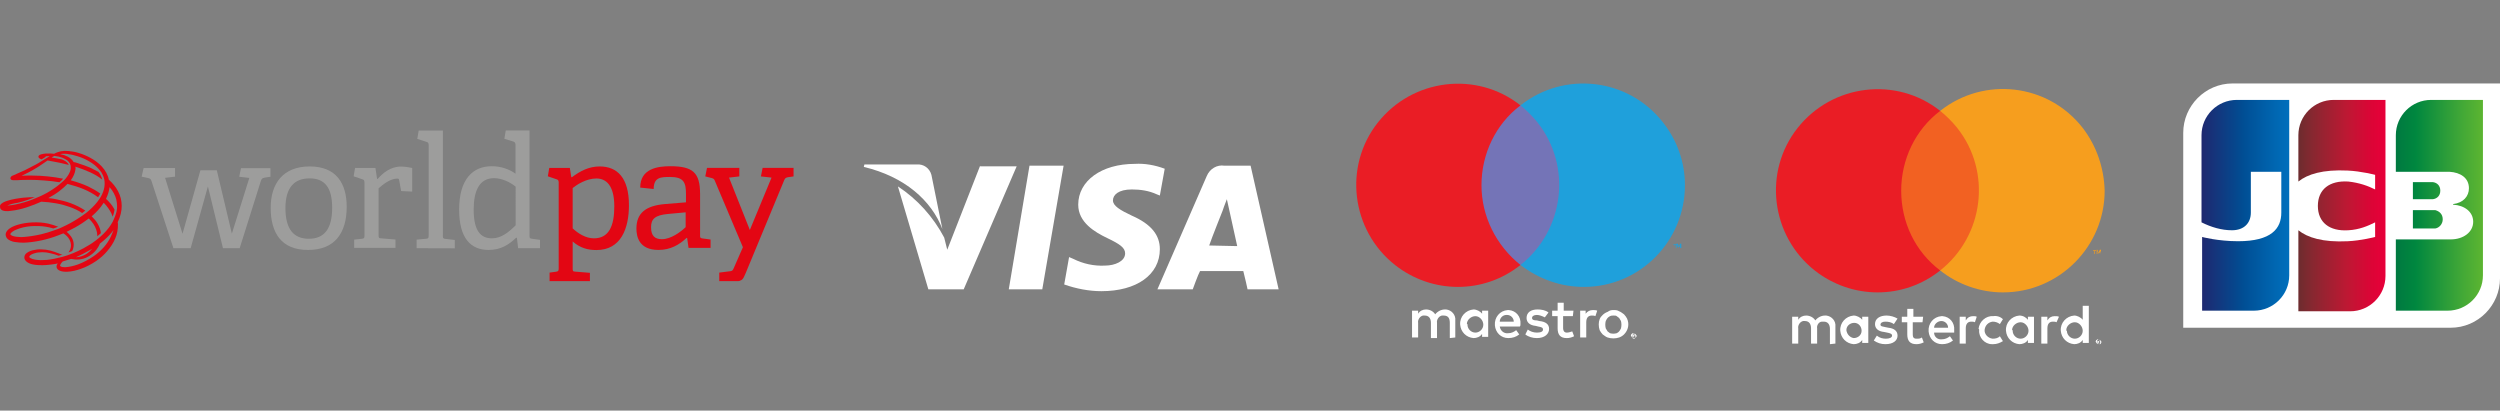<?xml version="1.0" encoding="UTF-8"?> <!-- Generator: Adobe Illustrator 26.0.2, SVG Export Plug-In . SVG Version: 6.00 Build 0) --> <svg xmlns="http://www.w3.org/2000/svg" xmlns:xlink="http://www.w3.org/1999/xlink" version="1.1" id="Layer_1" x="0px" y="0px" viewBox="0 0 410.4 67.4" style="enable-background:new 0 0 410.4 67.4;" xml:space="preserve"><rect x="0" y="0" width="410.4" height="67.4" fill="#808080" stroke="none"/> <style type="text/css"> .st0{display:none;} .st1{display:inline;fill:#FFFFFF;} .st2{fill:#FFFFFF;} .st3{fill:url(#SVGID_1_);} .st4{fill:url(#SVGID_00000093862150177595536320000013849974842189562806_);} .st5{fill:url(#SVGID_00000077320220271786929920000016556480840378817708_);} .st6{fill:url(#SVGID_00000181078660409597909590000013389723326094898878_);} .st7{fill:url(#SVGID_00000177444374717589369120000011151299115666846141_);} .st8{fill:none;} .st9{fill:#F26122;} .st10{fill:#EA1D25;} .st11{fill:#F69E1E;} .st12{fill:#7474B7;} .st13{fill:#1FA0DB;} .st14{fill:#9D9D9C;} .st15{fill:#E30613;} </style> <g id="Contactless" class="st0"> <path class="st1" d="M34.7,53.7c-22.8,0-31.8-13.2-32.1-13.5l-1,0.8c0.3,0.2,9.6,13.9,33,13.9c1.5,0,3-0.2,4.4-0.5l-0.2-1.3 C37.4,53.5,36,53.7,34.7,53.7L34.7,53.7z"></path> <path class="st1" d="M71.7,38.9c0.1-1.7-0.7-3.4-2-4.5l-5.9-4.7l4.2-21.3c0.4-1.6-0.7-3.2-2.3-3.6c0,0-0.1,0-0.1,0L42.1,0.1 c-1.6-0.3-3.2,0.7-3.5,2.3c0,0,0,0,0,0.1L38,4.8c-1.1-0.1-2.2-0.1-3.5-0.1C15.4,4.7,0,15.3,0,28.4s15.4,24,34.4,24 c1.3,0,2.6-0.1,3.8-0.3l8.8,1.7c-0.6,3.9,2.5,6.8,2.7,7.3c0.6,1.6-0.7,3.1-0.7,3.3c3.1,3.4,8.4,3.5,12.9,2.5h0.1c3-1,6.5-3.1,7.3-6 c-0.6-1.8-0.9-3.7-0.8-5.6C68.4,52.4,71.6,40.4,71.7,38.9L71.7,38.9z M58.3,4.6v0.3c-0.2,1-1.2,1.7-2.2,1.5l0,0l-5.7-1.1 C49.4,5,48.7,4,49,3l0-0.3L58.3,4.6z M39.7,2.7c0.2-1,1.1-1.6,2.1-1.4c0,0,0,0,0,0l0,0l5.9,1.2l0,0.3c-0.3,1.7,0.8,3.4,2.5,3.7l0,0 l5.7,1.1c1.7,0.3,3.4-0.8,3.7-2.5l0,0l0.1-0.3L65.4,6c1,0.2,1.6,1.1,1.4,2.1l-7,35.1c-0.5,0.5-1.1,1-1.7,1.4 c-1.4-1.1-2.3-3.1-3.2-5.2c-2.5-5.3-2.9-4.9-3.3-5.6c-2.3-2.2-6.1-3.5-8-1.2c-1.4,1.7-0.6,3.2,0.6,5.3c2.9,5.1,4.3,8.9,3,14.6 l-15-3c-0.9-0.2-1.5-1.1-1.4-2.1L39.7,2.7z M8.7,32.4l-0.3,0.5l-1.1-0.6l0.3-0.5c1.3-2,1.3-4.6,0-6.6l-0.3-0.5l1.1-0.6l0.3,0.5 C10.4,27,10.8,30.1,8.7,32.4z M12.5,34.7l-0.3,0.5l-1.1-0.6l0.3-0.5c2.2-3.4,2.2-7.8,0-11.2l-0.3-0.5l1.1-0.6l0.3,0.5 C14.9,26,14.9,30.9,12.5,34.7z M16.6,36.5L16.4,37l-1.1-0.6l0.3-0.6c2.7-5.3,2.7-9.7,0-15l-0.3-0.5l1.1-0.6l0.3,0.6 C19.6,26,19.6,30.8,16.6,36.5L16.6,36.5z M20.8,38.3l-0.3,0.6l-1.1-0.6l0.3-0.6c3.1-5.8,3.1-12.8,0-18.6l-0.3-0.6l1.1-0.6l0.3,0.6 C23.8,24.4,22.8,31.9,20.8,38.3z M67.9,60.9c-0.3,0.6-1.6,3.1-6.3,4.7c-6.6,1.6-10-0.6-11-1.4c0.6-1.1,0.7-2.4,0.3-3.5 c-0.3-0.9-3.5-3.5-2.5-7.2c1.6-6.4,0.2-10.5-3-16.1c-1.3-2.2-1.6-2.9-0.8-3.9c1.4-1.8,4.8-0.3,6.5,1.6c2.1,2.3,3.6,8.3,6,10.2 c1.6,1.5,3.8,2.3,6,2.3v-1.3c-1.4,0-2.7-0.3-3.8-1.1c1.8-1.3,3.3-3.1,4.2-5.1l-1.1-0.5c-0.3,0.5-0.6,1.1-0.9,1.6l2.1-10.2l5.4,4.3 c1,0.9,1.5,2.1,1.5,3.5c-0.1,1.3-3.2,13.4-3.3,16.3C67.1,57.1,67.3,59,67.9,60.9L67.9,60.9z"></path> <path class="st1" d="M48.3,30.5c3.9,0.8,7.7-1.7,8.5-5.6s-1.7-7.7-5.6-8.5c-3.9-0.8-7.7,1.7-8.5,5.6c0,0,0,0,0,0l0,0 C41.9,25.9,44.4,29.7,48.3,30.5z M47,21.6l1.8,2.8l4.7-3.1l0.7,1l-5.7,3.8l-2.5-3.8L47,21.6z"></path> </g> <g> <path class="st2" d="M410.4,45.7c0,4.4-3.6,8.1-8.1,8.1h-43.9V21.8c0-4.4,3.6-8.1,8.1-8.1h43.9V45.7z"></path> <linearGradient id="SVGID_1_" gradientUnits="userSpaceOnUse" x1="-503.419" y1="181.758" x2="-502.831" y2="181.758" gradientTransform="matrix(24.254 0 0 -15.022 12603.374 2766.309)"> <stop offset="0" style="stop-color:#007940"></stop> <stop offset="0.229" style="stop-color:#00873F"></stop> <stop offset="0.743" style="stop-color:#40A737"></stop> <stop offset="1" style="stop-color:#5CB531"></stop> </linearGradient> <path class="st3" d="M396.1,37.5h3.3c0.1,0,0.3,0,0.4,0c0.6-0.1,1.2-0.7,1.2-1.5c0-0.8-0.5-1.3-1.2-1.5c-0.1,0-0.3,0-0.4,0h-3.3 V37.5z"></path> <linearGradient id="SVGID_00000094589083279562411460000017014229057830523564_" gradientUnits="userSpaceOnUse" x1="-523.243" y1="184.22" x2="-523.04" y2="184.22" gradientTransform="matrix(70.259 0 0 -170.719 37155.898 31483.574)"> <stop offset="0" style="stop-color:#007940"></stop> <stop offset="0.229" style="stop-color:#00873F"></stop> <stop offset="0.743" style="stop-color:#40A737"></stop> <stop offset="1" style="stop-color:#5CB531"></stop> </linearGradient> <path style="fill:url(#SVGID_00000094589083279562411460000017014229057830523564_);" d="M399.1,16.4c-3.2,0-5.8,2.6-5.8,5.8v6h8.2 c0.2,0,0.4,0,0.6,0c1.8,0.1,3.2,1,3.2,2.7c0,1.3-0.9,2.4-2.6,2.6v0.1c1.9,0.1,3.3,1.2,3.3,2.8c0,1.7-1.6,2.9-3.7,2.9h-9v11.7h8.5 c3.2,0,5.8-2.6,5.8-5.8V16.4H399.1L399.1,16.4z"></path> <linearGradient id="SVGID_00000105403412477850380870000002613308212979022780_" gradientUnits="userSpaceOnUse" x1="-500.619" y1="180.185" x2="-499.977" y2="180.185" gradientTransform="matrix(22.22 0 0 -13.77 11517.09 2512.482)"> <stop offset="0" style="stop-color:#007940"></stop> <stop offset="0.229" style="stop-color:#00873F"></stop> <stop offset="0.743" style="stop-color:#40A737"></stop> <stop offset="1" style="stop-color:#5CB531"></stop> </linearGradient> <path style="fill:url(#SVGID_00000105403412477850380870000002613308212979022780_);" d="M400.6,31.3c0-0.8-0.5-1.3-1.2-1.4 c-0.1,0-0.2,0-0.3,0h-3v2.8h3c0.1,0,0.3,0,0.3,0C400.1,32.6,400.6,32.1,400.6,31.3L400.6,31.3z"></path> <linearGradient id="SVGID_00000077309814104838830680000005406936213735371690_" gradientUnits="userSpaceOnUse" x1="-521.457" y1="184.22" x2="-521.25" y2="184.22" gradientTransform="matrix(70.259 0 0 -170.562 36998.48 31454.625)"> <stop offset="0" style="stop-color:#1F286F"></stop> <stop offset="0.475" style="stop-color:#004E94"></stop> <stop offset="0.826" style="stop-color:#0066B1"></stop> <stop offset="1" style="stop-color:#006FBC"></stop> </linearGradient> <path style="fill:url(#SVGID_00000077309814104838830680000005406936213735371690_);" d="M367.2,16.4c-3.2,0-5.8,2.6-5.8,5.8v14.3 c1.6,0.8,3.3,1.3,5,1.3c2,0,3.1-1.2,3.1-2.9v-6.7h5v6.7c0,2.6-1.6,4.7-7.1,4.7c-3.3,0-5.9-0.7-5.9-0.7V51h8.5 c3.2,0,5.8-2.6,5.8-5.8V16.4H367.2L367.2,16.4z"></path> <linearGradient id="SVGID_00000055691764119034029500000016762222143721584542_" gradientUnits="userSpaceOnUse" x1="-522.353" y1="184.221" x2="-522.153" y2="184.221" gradientTransform="matrix(70.259 0 0 -170.875 37077.348 31512.525)"> <stop offset="0" style="stop-color:#6C2C2F"></stop> <stop offset="0.173" style="stop-color:#882730"></stop> <stop offset="0.573" style="stop-color:#BE1833"></stop> <stop offset="0.859" style="stop-color:#DC0436"></stop> <stop offset="1" style="stop-color:#E60039"></stop> </linearGradient> <path style="fill:url(#SVGID_00000055691764119034029500000016762222143721584542_);" d="M383.1,16.4c-3.2,0-5.8,2.6-5.8,5.8v7.6 c1.5-1.2,4-2,8.1-1.8c2.2,0.1,4.5,0.7,4.5,0.7v2.4c-1.2-0.6-2.6-1.1-4.4-1.3c-3.1-0.2-5,1.3-5,4c0,2.7,1.9,4.2,5,4 c1.8-0.1,3.2-0.7,4.4-1.3v2.4c0,0-2.3,0.6-4.5,0.7c-4.1,0.2-6.6-0.6-8.1-1.8v13.3h8.5c3.2,0,5.8-2.6,5.8-5.8V16.4H383.1L383.1,16.4 z"></path> </g> <g id="Mastercard"> <rect x="284.5" y="7.6" class="st8" width="68" height="55.8"></rect> <path class="st2" d="M301.3,56.4v-2.8c0.1-0.9-0.6-1.7-1.5-1.8h-0.2c-0.6,0-1.2,0.3-1.6,0.8c-0.3-0.5-0.9-0.8-1.5-0.8 c-0.5,0-1,0.2-1.3,0.7V52h-1v4.4h1v-2.5c-0.1-0.5,0.3-1.1,0.8-1.2c0,0,0,0,0.1,0c0.1,0,0.1,0,0.2,0c0.6,0,1,0.4,1,1.2v2.5h1v-2.5 c-0.1-0.5,0.3-1.1,0.8-1.1c0,0,0.1,0,0.1,0h0.2c0.6,0,1,0.4,1,1.2v2.5L301.3,56.4z M315.7,52h-1.6v-1.3h-1V52h-0.9v0.9h0.9v2 c0,1,0.4,1.6,1.5,1.6c0.4,0,0.8-0.1,1.2-0.3l-0.3-0.8c-0.3,0.2-0.5,0.2-0.9,0.2c-0.5,0-0.6-0.3-0.6-0.7v-2h1.6L315.7,52z M323.9,51.9c-0.5,0-0.9,0.2-1.2,0.7V52h-1v4.4h1v-2.5c0-0.7,0.3-1.1,0.9-1.1c0.2,0,0.4,0,0.6,0.1l0.3-0.9 C324.4,51.9,324.1,51.9,323.9,51.9L323.9,51.9z M311.5,52.3c-0.5-0.3-1.2-0.5-1.8-0.5c-1.1,0-1.9,0.5-1.9,1.4 c0,0.7,0.5,1.2,1.5,1.3l0.5,0.1c0.5,0.1,0.8,0.2,0.8,0.5s-0.4,0.5-1,0.5c-0.5,0-1-0.1-1.5-0.5l-0.5,0.8c0.6,0.4,1.2,0.6,1.9,0.6 c1.3,0,2-0.6,2-1.4s-0.6-1.2-1.5-1.3l-0.5-0.1c-0.4-0.1-0.8-0.1-0.8-0.4s0.3-0.5,0.8-0.5c0.5,0,1,0.1,1.4,0.4L311.5,52.3z M337.3,51.9c-0.5,0-0.9,0.2-1.2,0.7V52h-1v4.4h1v-2.5c0-0.7,0.3-1.1,0.9-1.1c0.2,0,0.4,0,0.6,0.1L338,52 C337.8,51.9,337.6,51.9,337.3,51.9L337.3,51.9z M324.9,54.2c-0.1,1.2,0.9,2.3,2.1,2.3c0,0,0,0,0,0h0.2c0.6,0,1.1-0.2,1.6-0.5 l-0.5-0.8c-0.3,0.3-0.7,0.4-1.2,0.4c-0.8-0.1-1.4-0.8-1.3-1.5c0.1-0.7,0.6-1.2,1.3-1.3c0.4,0,0.8,0.1,1.2,0.4l0.5-0.8 c-0.4-0.4-1-0.6-1.6-0.5c-1.2-0.1-2.3,0.9-2.4,2.1c0,0,0,0,0,0C324.9,54,324.9,54.1,324.9,54.2L324.9,54.2z M333.9,54.2V52h-1v0.5 c-0.3-0.4-0.8-0.7-1.4-0.7c-1.3,0.1-2.3,1.2-2.2,2.5c0.1,1.2,1,2.1,2.2,2.2c0.5,0,1.1-0.2,1.4-0.7v0.5h1V54.2z M330.3,54.2 c0-0.7,0.7-1.3,1.4-1.3c0.7,0,1.3,0.7,1.3,1.4c0,0.7-0.6,1.3-1.3,1.3c-0.7,0-1.3-0.6-1.3-1.3V54.2z M318.7,51.9 c-1.3,0.1-2.2,1.2-2.1,2.5c0.1,1.2,1,2.1,2.2,2.1c0.7,0,1.3-0.2,1.8-0.6l-0.5-0.7c-0.4,0.3-0.8,0.5-1.3,0.5 c-0.7,0.1-1.3-0.4-1.3-1.1h3.3c0-0.1,0-0.2,0-0.4c0.1-1.2-0.7-2.2-1.9-2.3C318.8,51.9,318.7,51.9,318.7,51.9L318.7,51.9z M318.7,52.7c0.6,0,1.1,0.5,1.1,1.1c0,0,0,0,0,0h-2.3C317.5,53.2,318.1,52.7,318.7,52.7L318.7,52.7z M342.9,54.2v-4h-1v2.3 c-0.3-0.4-0.9-0.7-1.4-0.7c-1.3,0.1-2.3,1.2-2.2,2.5c0.1,1.2,1,2.1,2.2,2.2c0.5,0,1.1-0.2,1.4-0.7v0.5h1V54.2z M344.5,55.8 c0.1,0,0.1,0,0.2,0c0.1,0,0.1,0.1,0.1,0.1c0,0,0.1,0.1,0.1,0.1c0.1,0.1,0.1,0.2,0,0.3c0,0.1-0.1,0.2-0.2,0.2c-0.1,0-0.1,0-0.2,0 c-0.2,0-0.3-0.1-0.4-0.3c-0.1-0.1-0.1-0.2,0-0.3c0-0.1,0-0.1,0.1-0.1c0,0,0.1-0.1,0.1-0.1C344.3,55.7,344.4,55.7,344.5,55.8 L344.5,55.8z M344.5,56.5c0,0,0.1,0,0.1,0c0,0,0.1,0,0.1-0.1c0.1-0.1,0.1-0.3,0-0.5c0,0,0,0,0,0c0,0-0.1-0.1-0.1-0.1 c0,0-0.1,0-0.1,0c0,0-0.1,0-0.1,0c0,0-0.1,0-0.1,0.1c-0.1,0.1-0.1,0.3,0,0.5c0,0,0,0,0,0c0,0,0.1,0.1,0.1,0.1 C344.4,56.5,344.4,56.5,344.5,56.5z M344.5,56c0,0,0.1,0,0.1,0c0,0,0,0.1,0,0.1c0,0,0,0.1,0,0.1h-0.1l0.1,0.2h-0.1l-0.1-0.2l0,0 v0.2h-0.1v-0.4L344.5,56z M344.4,56.1v0.1h0.1h0l0,0l0,0h-0.1V56.1z M339.2,54.2c0-0.7,0.7-1.3,1.4-1.3s1.3,0.7,1.3,1.4 c0,0.7-0.6,1.3-1.3,1.3c-0.7,0-1.3-0.6-1.3-1.3C339.2,54.3,339.2,54.3,339.2,54.2L339.2,54.2z M306.7,54.2V52h-1v0.5 c-0.3-0.4-0.9-0.7-1.4-0.7c-1.3,0.1-2.3,1.2-2.2,2.5c0.1,1.2,1,2.1,2.2,2.2c0.5,0,1.1-0.2,1.4-0.7v0.5h1V54.2z M303.1,54.2 c0-0.7,0.6-1.2,1.3-1.2s1.2,0.6,1.2,1.3s-0.6,1.2-1.3,1.2C303.7,55.4,303.2,54.9,303.1,54.2C303.1,54.3,303.1,54.2,303.1,54.2z"></path> <rect x="311.2" y="18.2" class="st9" width="14.6" height="26.2"></rect> <path class="st10" d="M312.1,31.3c0-5.1,2.3-10,6.4-13.1c-7.2-5.7-17.7-4.4-23.4,2.8s-4.4,17.7,2.8,23.4c6.1,4.8,14.6,4.8,20.6,0 C314.4,41.3,312.1,36.5,312.1,31.3z"></path> <path class="st11" d="M345.5,31.3c0,9.2-7.5,16.7-16.7,16.7c-3.7,0-7.4-1.3-10.3-3.6c7.2-5.7,8.5-16.2,2.8-23.4 c-0.8-1-1.8-2-2.8-2.8c7.2-5.7,17.7-4.5,23.4,2.8C344.2,24,345.4,27.6,345.5,31.3L345.5,31.3z"></path> <path class="st11" d="M343.9,41.7v-0.5h0.2v-0.1h-0.5v0.1h0.2v0.5H343.9z M344.9,41.7V41h-0.2l-0.2,0.5l-0.2-0.5h-0.1v0.7h0.1v-0.5 l0.2,0.4h0.1l0.2-0.4L344.9,41.7L344.9,41.7z"></path> </g> <g id="Maestro"> <rect x="215.6" y="6.7" class="st8" width="68" height="55.9"></rect> <path class="st2" d="M238.9,55.4v-2.8c0.1-0.9-0.6-1.7-1.5-1.8h-0.2c-0.6,0-1.2,0.3-1.6,0.8c-0.3-0.5-0.9-0.8-1.5-0.8 c-0.5,0-1,0.2-1.3,0.7V51h-1v4.4h1V53c-0.1-0.5,0.3-1.1,0.8-1.2c0,0,0,0,0.1,0h0.2c0.6,0,1,0.4,1,1.2v2.5h1V53 c-0.1-0.5,0.3-1.1,0.8-1.2c0,0,0.1,0,0.1,0h0.2c0.7,0,1,0.4,1,1.2v2.5L238.9,55.4z M244.3,53.2V51h-1v0.5c-0.3-0.4-0.9-0.7-1.4-0.7 c-1.3,0.1-2.3,1.2-2.2,2.5c0.1,1.2,1,2.1,2.2,2.2c0.5,0,1.1-0.2,1.4-0.7v0.5h1V53.2z M240.8,53.2c0-0.7,0.7-1.3,1.4-1.3 c0.7,0,1.3,0.7,1.3,1.4c0,0.7-0.6,1.3-1.3,1.3c-0.7,0-1.3-0.6-1.3-1.3V53.2z M264.9,50.9c0.3,0,0.6,0,0.9,0.2 c0.3,0.1,0.5,0.3,0.8,0.5c0.2,0.2,0.4,0.5,0.5,0.7c0.4,0.9,0.2,1.9-0.5,2.6c-0.2,0.2-0.5,0.4-0.8,0.5c-0.6,0.2-1.3,0.2-1.9,0 c-0.3-0.1-0.5-0.3-0.8-0.5c-0.2-0.2-0.4-0.5-0.5-0.7c-0.2-0.6-0.2-1.3,0-1.8c0.1-0.3,0.3-0.5,0.5-0.7c0.2-0.2,0.5-0.4,0.8-0.5 C264.3,50.9,264.6,50.9,264.9,50.9z M264.9,51.8c-0.2,0-0.4,0-0.6,0.1c-0.2,0.1-0.3,0.2-0.4,0.3c-0.1,0.1-0.2,0.3-0.3,0.5 c-0.1,0.4-0.1,0.8,0,1.2c0.1,0.2,0.2,0.3,0.3,0.5c0.1,0.1,0.3,0.2,0.4,0.3c0.4,0.1,0.7,0.1,1.1,0c0.2-0.1,0.3-0.2,0.4-0.3 c0.1-0.1,0.2-0.3,0.3-0.5c0.1-0.4,0.1-0.8,0-1.2c-0.1-0.2-0.2-0.3-0.3-0.5c-0.1-0.1-0.3-0.2-0.4-0.3 C265.3,51.8,265.1,51.8,264.9,51.8z M249.6,53.2c0.1-1.2-0.7-2.2-1.9-2.3c-0.1,0-0.1,0-0.2,0c-1.3,0.1-2.2,1.2-2.1,2.5 c0.1,1.2,1,2.1,2.2,2.1c0.7,0,1.3-0.2,1.8-0.6l-0.5-0.7c-0.4,0.3-0.8,0.5-1.3,0.5c-0.7,0.1-1.3-0.4-1.4-1.1h3.3 C249.6,53.5,249.6,53.3,249.6,53.2z M246.2,52.8c0-0.6,0.5-1.1,1.1-1.1c0,0,0,0,0.1,0c0.6,0,1.1,0.5,1.1,1.1c0,0,0,0,0,0 L246.2,52.8z M253.6,52.1c-0.4-0.2-0.9-0.4-1.3-0.4c-0.5,0-0.8,0.2-0.8,0.5s0.3,0.4,0.8,0.4l0.4,0.1c1,0.1,1.6,0.5,1.6,1.3 s-0.7,1.5-2,1.5c-0.7,0-1.4-0.2-1.9-0.6l0.4-0.8c0.4,0.3,0.9,0.5,1.5,0.5c0.7,0,1-0.2,1-0.5s-0.2-0.4-0.8-0.5l-0.4-0.1 c-1-0.1-1.5-0.6-1.5-1.3c0-0.9,0.7-1.4,1.8-1.4c0.6,0,1.3,0.1,1.8,0.5L253.6,52.1z M258.2,51.9h-1.6v2c0,0.4,0.2,0.7,0.6,0.7 c0.3,0,0.6-0.1,0.9-0.2l0.3,0.8c-0.4,0.2-0.8,0.3-1.2,0.3c-1.1,0-1.5-0.6-1.5-1.6v-2h-0.9V51h0.9v-1.3h1v1.3h1.6L258.2,51.9z M261.5,50.9c0.2,0,0.5,0,0.7,0.1l-0.3,0.9c-0.2-0.1-0.4-0.1-0.6-0.1c-0.6,0-0.9,0.4-0.9,1.1v2.5h-1V51h0.9v0.5 C260.6,51.1,261,50.9,261.5,50.9L261.5,50.9z M268.2,54.8c0.1,0,0.1,0,0.2,0c0.1,0,0.1,0.1,0.1,0.1c0,0,0.1,0.1,0.1,0.1 c0.1,0.1,0.1,0.2,0,0.3c0,0.1-0.1,0.1-0.1,0.1c0,0-0.1,0.1-0.1,0.1c-0.1,0-0.1,0-0.2,0c-0.2,0-0.3-0.1-0.4-0.3 c-0.1-0.1-0.1-0.2,0-0.3c0-0.1,0.1-0.1,0.1-0.1c0,0,0.1-0.1,0.1-0.1C268.1,54.7,268.2,54.8,268.2,54.8z M268.2,55.6 c0,0,0.1,0,0.1,0c0,0,0.1,0,0.1-0.1c0.1-0.1,0.1-0.4,0-0.5c0,0-0.1-0.1-0.1-0.1c0,0-0.1,0-0.1,0c0,0-0.1,0-0.1,0c0,0-0.1,0-0.1,0.1 c-0.1,0.1-0.1,0.4,0,0.5C268.1,55.6,268.2,55.6,268.2,55.6z M268.2,55c0,0,0.1,0,0.1,0c0,0,0.1,0.1,0,0.1c0,0,0,0.1,0,0.1 c0,0-0.1,0-0.1,0l0.1,0.2h-0.1l-0.1-0.2l0,0v0.2h-0.1V55L268.2,55z M268.1,55.1v0.1h0.2l0,0l0,0h-0.1L268.1,55.1z"></path> <rect x="242.3" y="17.3" class="st12" width="14.6" height="26.2"></rect> <path class="st10" d="M243.2,30.4c0-5.1,2.3-10,6.4-13.1c-7.2-5.7-17.7-4.4-23.4,2.8c-5.7,7.2-4.4,17.7,2.8,23.4 c6.1,4.8,14.6,4.8,20.6,0C245.6,40.3,243.2,35.5,243.2,30.4z"></path> <path class="st13" d="M275,40.7v-0.5h0.3v-0.1h-0.6v0.1h0.2L275,40.7L275,40.7z M276,40.7v-0.7h-0.2l-0.2,0.4l-0.2-0.4h-0.2v0.7 h0.1v-0.5l0.2,0.4h0.1l0.2-0.4v0.5H276z"></path> <path class="st13" d="M276.6,30.4c0,9.2-7.4,16.7-16.6,16.7c-3.8,0-7.4-1.3-10.4-3.6c7.2-5.7,8.5-16.2,2.8-23.4c0,0,0,0,0,0 c-0.8-1-1.8-2-2.8-2.8c7.2-5.7,17.7-4.5,23.4,2.8C275.3,23,276.6,26.6,276.6,30.4z"></path> </g> <g id="Visa"> <polygon class="st2" points="169,27.2 165.6,47.5 171.1,47.5 174.6,27.2 "></polygon> <path class="st2" d="M160.9,27.2l-5.4,13.8L155,39c-1.8-3.4-4.4-6.3-7.6-8.4l5,16.9h5.8l8.7-20.2H160.9z"></path> <path class="st2" d="M152.9,28.7c-0.3-1.1-1.3-1.8-2.4-1.7h-8.6l-0.1,0.4c6.7,1.6,11.1,5.5,12.9,10.2L152.9,28.7z"></path> <path class="st2" d="M185.8,31.1c1.4,0,2.8,0.2,4.1,0.8l0.5,0.2l0.8-4.4c-1.6-0.6-3.3-0.9-4.9-0.8c-5.5,0-9.3,2.8-9.3,6.7 c0,2.9,2.7,4.5,4.8,5.5s2.9,1.6,2.9,2.5c0,1.3-1.7,2-3.3,2c-1.8,0.1-3.6-0.3-5.2-1.1l-0.7-0.3l-0.8,4.5c2,0.7,4.1,1.1,6.1,1.1 c5.8,0,9.6-2.7,9.6-6.9c0-2.3-1.4-4.1-4.6-5.5c-1.9-0.9-3.1-1.6-3.1-2.5S183.6,31.1,185.8,31.1z"></path> <path class="st2" d="M205.3,27.2h-4.3c-1.2-0.2-2.4,0.5-2.9,1.7L190,47.5h5.8c0,0,0.9-2.5,1.2-3h7.1c0.2,0.7,0.7,3,0.7,3h5.1 L205.3,27.2z M198.5,40.3c0.4-1.2,2.2-5.7,2.2-5.7s0.4-1.2,0.7-1.9l0.4,1.8l1.3,5.9L198.5,40.3z"></path> </g> <g id="worldpay" transform="translate(79.655 -150.186)"> <g id="g8241" transform="translate(-79.648 150.186) scale(.178)"> <path id="path8223" class="st14" d="M205.6,228.9l-13.9-57l-15.9,57h-15.9l-20.3-62.2c-0.7-1.8-1.3-2-2.9-2.5l-6.1-1.3l1.8-7.9h29 v7.9l-9.2,1.1l16.1,51.6l16.5-58.6h15.1l13.9,58.5l16.1-51.4l-9.3-1.1l1.6-7.9h27.2v7.9l-5.2,0.8c-2.5,0.5-2.9,1-3.6,2.9 L221,228.9H205.6z"></path> <path id="path8225" class="st14" d="M306.3,191.7c0-18.8-6.9-27.2-20.8-27.2c-14.1,0-22.3,8.4-22.3,27.4 c0,19.2,7.4,28.3,21.6,28.3C298.8,220.2,306.3,211.3,306.3,191.7 M249.6,191.7c0-22.6,11.5-38.2,36-38.2s34.1,15.7,34.1,37.2 c0,24.2-11,39.8-35.5,39.8C259.3,230.7,249.6,214.5,249.6,191.7"></path> <path id="path8227" class="st14" d="M326.6,228.9V221l7.2-0.8c2-0.3,2.3-0.7,2.3-2.9v-49c0-1.6-0.5-2.6-1.8-2.9l-8.2-2.8l1.3-7.7 h18.8l1.5,10l0.5,0.2c4.7-5.4,11.8-11.5,21.6-11.5c3.3,0,7.7,0.7,10.3,1.3v21.8l-10.2-0.5l-1.8-10c-0.2-1.1-0.5-1.5-1.8-1.5 c-6.6,0-13.8,5.9-17.2,9v43.2c0,2.3,0.2,2.8,2.3,2.9l13.3,1.1v7.7h-38.2L326.6,228.9z"></path> <path id="path8229" class="st14" d="M384.2,228.9V221l8.8-0.8c2-0.2,2.3-0.7,2.3-2.9v-83.5c0-1.6-0.5-2.6-1.8-2.9l-8.7-2.8 l1.3-7.7h22.3v97c0,2.3,0.2,2.6,2.3,2.9l8.7,1v7.7L384.2,228.9z"></path> <path id="path8231" class="st14" d="M475.3,172c-4.3-3.6-12.1-7.7-19.7-7.7c-13.6,0-18.8,11.8-18.8,29c0,20,6.7,26.5,16.9,26.5 c8.5,0,15.4-5.6,21.8-12V172H475.3z M477.8,228.9l-1.1-9.5l-0.7-0.2c-6.6,6.4-14.1,11.3-25.4,11.3c-16.4,0-27.2-10.6-27.2-37.2 c0-28.3,12.8-40,30.1-40c8.7,0,16.4,2.9,21.9,6.9v-26.7c0-1.5-0.7-2.5-1.8-2.9l-8.5-2.6l1.3-7.7h21.9v97c0,2.3,0.2,2.6,2.3,2.9 l7.4,1v7.7L477.8,228.9z"></path> <path id="path8233" class="st15" d="M528,210.5c4.9,4.7,12.1,9.3,19.7,9.3c13.8,0,18.8-11.3,18.8-29.5c0-19.5-7.7-25.7-16.5-25.7 c-9.2,0-17.9,5.6-21.9,8.8V210.5z M506.8,259.3v-7.9l5.9-0.8c2-0.3,2.5-0.7,2.5-2.9v-79.4c0-1.6-0.5-2.6-1.8-2.9l-8.2-2.8l1.3-7.7 h19l1.3,8.4l0.5,0.2c7.9-5.9,15.9-10,25.7-10c16.1,0,27,10.3,27,35.7c0,21.6-7.4,41.4-30,41.4c-8.2,0-15.1-2-21.9-7.9v24.9 c0,2.3,0.2,2.8,2.3,2.9l13.6,1.1v7.7L506.8,259.3z"></path> <path id="path8235" class="st15" d="M632.5,195.8l-16.2,1.5c-12.4,1.1-15.9,4.7-15.9,12.3c0,7.7,3.3,11,10,11 c8.5,0,17.5-6.9,21.9-11.1v-13.6H632.5z M635,228.9l-1.3-9.3l-0.5-0.2c-6.9,6.4-14.9,11.1-26,11.1c-18,0-20.3-12.4-20.3-19.7 c0-14.4,8.8-21.1,26.2-22.6l19.5-1.6v-7.7c0-10.5-2-15.7-14.6-15.7c-8.8,0-15.1,0.3-15.2,11.1l-12.4-1.3 c0-17.7,16.4-19.7,27.8-19.7c20.5,0,27.4,5.7,27.4,25.5v38.2c0,2.3,0.2,2.6,2.3,2.9l7.4,1v7.7H635L635,228.9z"></path> <path id="path8237" class="st15" d="M663.3,259.3v-7.9l10.3-1.3c1.8-0.2,2.3-1,3.1-2.9l8.4-19.2l-25.9-61.3 c-0.7-1.8-1.3-2-2.9-2.5l-5.9-1.5l1.6-7.9h29.8v7.9l-9.5,1.1l19.2,48.3l20-48.3l-9.8-1.1l1.6-7.9h28.5v7.9l-4.9,0.7 c-1.8,0.3-2.9,0.8-3.6,2.5l-34.9,84.2c0,0-1.6,3.9-2.5,5.6c-0.8,2-2.9,3.6-5.7,3.6H663.3z"></path> <path id="path8239" class="st15" d="M99.1,223.6c-1,1.5-2.1,2.9-3.4,4.4c-2.8,3.1-6.1,6.1-9.7,8.5c-4.6,3.1-9.3,5.6-14.2,7.4 c-4.3,1.5-8,2.3-11.3,2.5h-1.1c-1.6,0-2.8-0.2-3.4-0.7l-0.3-0.2l-0.3-0.3v-0.2c0-0.2,0-0.5,0.2-0.8c0.3-0.8,0.8-1.5,1.5-2.3 c0.2-0.2,0.5-0.5,0.7-0.8c2.5-0.7,4.9-1.5,7.7-2.3c2.5,0.5,5.1,0.7,7.4,0.5c2.9-0.3,5.7-1.1,8.2-2.5c2.9-1.6,5.6-3.8,7.7-6.4 c1.3-1.8,2.5-3.6,3.3-5.7c4.4-3.4,8.2-7,11.1-10.6l1.5-2C103.2,216.1,101.6,220,99.1,223.6 M82.2,231c1-0.5,1.8-1.1,2.8-1.6 c-1.3,1.6-2.9,3.1-4.6,4.3c-2.3,1.5-4.7,2.6-7.2,3.1c-1.1,0.2-2.1,0.3-3.3,0.5C74.1,235.4,78.3,233.3,82.2,231 M112.2,189.9 c0-4.7-1.1-9.3-3.4-13.6c-2-3.8-4.9-7.4-8.5-10.6c-0.8-4.4-3.1-8.5-6.6-12.3c-2.8-2.9-6.2-5.6-10.5-7.9c-3.3-1.8-6.9-3.3-10.6-4.4 c-3.1-1-6.2-1.5-9.2-1.8c-2.8-0.3-5.1-0.2-7.2,0.2c-2.1,0.5-4.1,1.1-5.9,2.1l-0.3,0.2c-2.5-0.3-4.9-0.3-7.2-0.2h-0.7 c-2.3,0.2-7,0.8-6.7,3.1c0,0,0,1.3,2.9,2.3l4.1-2.5c-0.3,0-0.7-0.2-1-0.2c1.3-0.2,2.6-0.3,3.6-0.3h0.8c-0.3,0.2-0.5,0.3-0.8,0.5 l-1.3,0.8c-2.5,1.5-3.3,2.1-5.9,3.6c-1.6,1-3.1,2-4.7,2.8c-3.1,1.6-6.2,3.3-9.5,4.9c-2.6,1.1-5.2,2.5-8.7,3.9l-0.3,0.2 c-0.8,0.3-1.6,0.7-2.3,1h-0.2c-0.8,0.3-1.8,0.8-2.3,1.8l-0.2,0.7v0.7c0,0.2,0.2,0.3,0.2,0.3l0.5,0.5l0.5,0.3H11 c0.5,0.2,1.1,0.2,1.8,0.2h2.9c1.1,0,2.3-0.2,3.3-0.2c5.4-0.2,10.3-0.2,15.1,0c4.6,0.2,9.2,0.7,13.8,1.1l6.9,1 c1.5-1.3,2.6-2.3,3.4-3.3c-4.7-1-9.5-1.6-14.1-2.1c-4.7-0.5-9.8-0.8-14.9-0.8h-1.8c-2.5,0-5.1,0-7.5,0.2c2.5-1.1,4.6-2.3,6.7-3.3 c3.1-1.6,6.2-3.4,9.3-5.4c2.3-1.5,4.7-3.1,7.5-5.1l0.5-0.3c3.3,0.7,7.2,1.3,11.1,2.1l8.4,2c-1.1-2.8-4.6-4.4-6.6-5.2 c-2.8-0.5-5.7-1.1-9.2-1.6c0.8-0.7,1.6-1.1,2.5-1.5c2.8,0.3,5.1,0.8,7.2,1.6c1.6,0.7,2.9,1.3,4.1,2.1c0.2,0.2,0.5,0.3,0.7,0.5 c2,1.6,3.1,3.8,3.1,5.9c0.2,1.8-0.3,3.8-1.3,5.7c-0.5,1.1-1.3,2.3-2.1,3.4c-0.2,0.3-1.6,2.5-4.9,5.2c-3.1,2.9-6.9,5.6-11.5,8.4 c-1.6,1-3.1,1.8-4.7,2.6c-2,1-3.9,2-5.6,2.6c-2.6,1.1-7,3.1-12.6,4.7c-2.9,0.8-5.7,1.6-8.5,2.1c-2.1,0.5-4.7,0.8-7.4,1 c2.9-1.3,6.2-2.1,9.7-2.6c6.6-1.5,12.1-3.6,15.7-5.2c-3.4,0-6.9,0.2-10.5,0.5c-5.9,0.7-10.6,1.5-14.9,2.9 c-2.5,0.8-5.7,2.1-6.6,4.3c-0.2,1.1,0,2,0.3,2.8c0.7,1.3,2,2,4.1,2.3c1.6,0.2,3.4,0.2,5.9-0.2c4.4-0.5,9.2-1.5,14.6-3.3 c4.7-1.5,9-3.3,13.1-5.1c4.6,0.2,9.2,0.7,13.6,1.5c4.7,0.8,8.8,2,12.8,3.4c4.4,1.6,8.2,3.4,11.3,5.6c1.1-0.8,2.1-1.6,2.9-2.3 c-0.2,0-0.2-0.2-0.3-0.2c-3.9-2.6-8.5-4.9-13.4-6.7c-4.1-1.5-8.5-2.6-13.4-3.6c-2.3-0.5-4.6-0.8-7-1c3.9-2.1,7.4-4.3,10.5-6.7 c2.8-2.1,5.1-4.3,7.2-6.4c5.6,1.5,10.3,2.9,14.6,4.7c5.1,2.1,9.5,4.6,13.3,7.4l0.3,0.2c0.8-1.1,1.5-2.5,2-3.4 c-3.4-2.5-7.2-4.6-11.3-6.6c-4.6-2.1-9.7-3.9-15.2-5.4c-0.2,0-0.3-0.2-0.7-0.2c2.5-3.4,3.9-6.7,4.3-9.8c0.2-1,0.2-1.8,0-2.8 c4.7,1.5,9.3,3.3,13.6,5.2c4.3,2,7.9,4.1,11,6.6l0.2,0.2c-0.8-3.4-2.6-6.1-3.6-7.2c-2-1.1-4.1-2.1-6.4-3.3 c-3.9-1.8-8.4-3.4-13.1-4.9c-1-0.3-2.1-0.7-3.1-0.8h-0.2c-1.5-2.6-3.8-4.1-5.6-5.1c-2-1-4.3-1.8-6.9-2.3c1.1-0.2,2.1-0.3,3.3-0.3 h0.3c1,0,2.1,0,3.3,0.2c0.3,0,0.5,0,0.8,0.2c2.8,0.3,5.6,1,8.7,2c3.6,1.1,7,2.6,10,4.4c3.8,2.1,6.9,4.6,9.3,7.4 c0.8,1,1.6,2,2.3,2.9c0.2,0.2,0.3,0.3,0.3,0.7c0,0,0,0.2,0.2,0.2c1.1,2,2.3,4.6,2.5,7.7c0.3,3.3-0.3,6.6-1.3,9.2 c0,0.2-1.3,3.8-3.6,7c-2.3,3.4-5.4,6.9-9.2,10.2c-0.8,0.8-3.3,2.9-6.7,5.2c-3.3,2.3-6.7,4.4-10.3,6.4c-2.8,1.6-5.7,2.9-9.3,4.6 c-1.5,0.7-3.6,1.5-6.1,2.3c-3.9,1.5-7.9,2.6-11.8,3.6c-5.7,1.3-10.8,2.1-15.7,2.5c-2,0.2-3.8,0.2-5.6,0c-2.6-0.2-5.4-0.5-7-2 l-0.3-0.3v-0.3c0.3-1,1.1-1.6,2-2.3c1.1-0.8,2.5-1.5,4.1-2.1c3.8-1.5,8-2.5,12.9-2.9c4.6-0.3,9.3-0.2,13.8,0.5 c2.3,0.3,4.6,1,6.9,1.6c1.6-0.5,3.3-1.1,4.4-1.6c-2.8-1.1-5.9-2.1-9.2-2.9c-4.6-1-9.5-1.3-14.4-1.1c-5.1,0.2-9.8,1-14.1,2.3 c-3.4,1.1-7.2,2.6-9.5,5.6c-1,1.3-1.5,2.8-1.1,4.4c0.3,2,2,3.3,2.8,3.8c2.1,1.3,4.7,2,6.6,2.1c2,0.3,4.1,0.5,6.4,0.5h1.1 c4.7-0.2,9.8-0.8,15.9-2.1c5.1-1.1,10.3-2.6,15.7-4.7c1.5-0.7,3.1-1.1,4.6-1.8c2.5,1.6,4.3,3.4,5.4,5.4c1.1,2,1.6,3.8,1.6,5.7 c0,1.8-0.5,3.6-1.5,5.2c-0.2,0.5-0.5,0.8-0.8,1.3c1.1-0.3,2.3-0.8,3.4-1.3l0.5-1c0.8-2.1,1.1-4.4,0.8-6.6c-0.3-2.5-1.5-4.9-3.3-7 c-0.8-1.1-2-2.1-3.1-3.1c5.2-2.5,10-5.1,14.2-7.9c2.1-1.5,4.3-2.9,6.2-4.4c3.3,3.1,5.7,6.6,6.9,10.3c0.7,2,1,3.9,1,6.1 c1.3-1.1,2.5-2.1,3.3-2.9c-0.3-2.9-1.3-5.7-2.9-8.5c-1.3-2.5-3.3-4.7-5.6-7c4.4-3.8,8-7.7,10.6-11.8c0.2-0.2,0.3-0.5,0.5-0.7 c3.3,3.3,5.7,6.9,7.4,10.5v0.2c0.3,0.7,0.5,1.5,0.8,2.1c1.1-2.6,1.6-4.9,1.8-6.4c-1.3-2.6-3.1-5.1-5.1-7.2c-0.8-1-1.8-1.8-2.8-2.8 c1.8-3.8,2.9-7.4,3.3-10.8c0.8,1,1.6,2,2.3,2.9c2.5,3.8,4.1,7.7,4.4,11.5c0.2,1.5,0.2,2.8,0.2,4.3c0,0.2,0,1.6-0.5,3.9 c0,0.3-0.2,0.8-0.3,1.1c-0.5,1.8-1.3,4.1-2.5,6.6c-0.2,0.2-0.2,0.5-0.3,0.7c-0.2,0.2-0.2,0.5-0.3,0.7c-2.1,3.9-5.1,7.9-8.8,11.5 c-0.5,0.5-1,1-1.6,1.5c-1.3,1.3-3.3,2.9-5.1,4.3c-3.6,2.8-7.5,5.2-11.6,7.4c-3.1,1.6-6.4,3.3-9.8,4.6c-3.6,1.5-7,2.6-9.7,3.3 c-4.9,1.3-9.7,2.3-14.2,2.8c-4.3,0.3-7.5,0.3-10.6-0.2c-2-0.3-3.4-0.8-4.7-1.5c-0.3-0.2-0.7-0.5-0.8-0.7c0-0.2-0.2-0.2-0.2-0.3 v-0.3c0.7-1.6,2.8-2.5,4.9-3.1c2-0.7,4.4-1,7-1h0.3c2.5,0,4.9,0.3,7.5,1c2.5,0.5,4.9,1.3,7,2.1c0.2,0,0.2,0.2,0.3,0.2 c1-0.2,2.1-0.5,3.6-1c-0.2,0-0.3-0.2-0.7-0.2c-1-0.3-2-0.8-2.9-1.1c-2.8-1.1-5.1-1.8-7.4-2.5c-2.8-0.7-5.6-1.1-8.2-1.1 c-2.8-0.2-5.6,0.2-8.2,0.8c-2.8,0.7-4.7,1.8-6.2,3.1c-1,1-1.5,2.3-1.5,3.6c0,1.3,0.7,2.6,1.8,3.6c2.9,2.6,7.7,3.3,11.5,3.4 c4.7,0.3,9.8-0.2,15.4-1.1c0.7-0.2,1.5-0.3,2.1-0.5c-0.5,0.8-1,1.6-1.1,2.6c-0.2,1.5,0.7,2.9,2.3,3.8c1.5,0.8,3.4,1.3,6.1,1.3h1.5 c4.1-0.2,8.4-1.1,13.1-2.9c4.7-1.6,9.2-4.1,13.4-6.9c3.8-2.6,7.4-5.7,10.3-9.2c3.1-3.6,5.7-7.5,7.4-11.6c1.8-4.1,2.6-8.7,2.5-13.1 c0-0.7,0-1.3-0.2-2C111.1,199.6,112.2,194.6,112.2,189.9"></path> </g> </g> </svg> 
